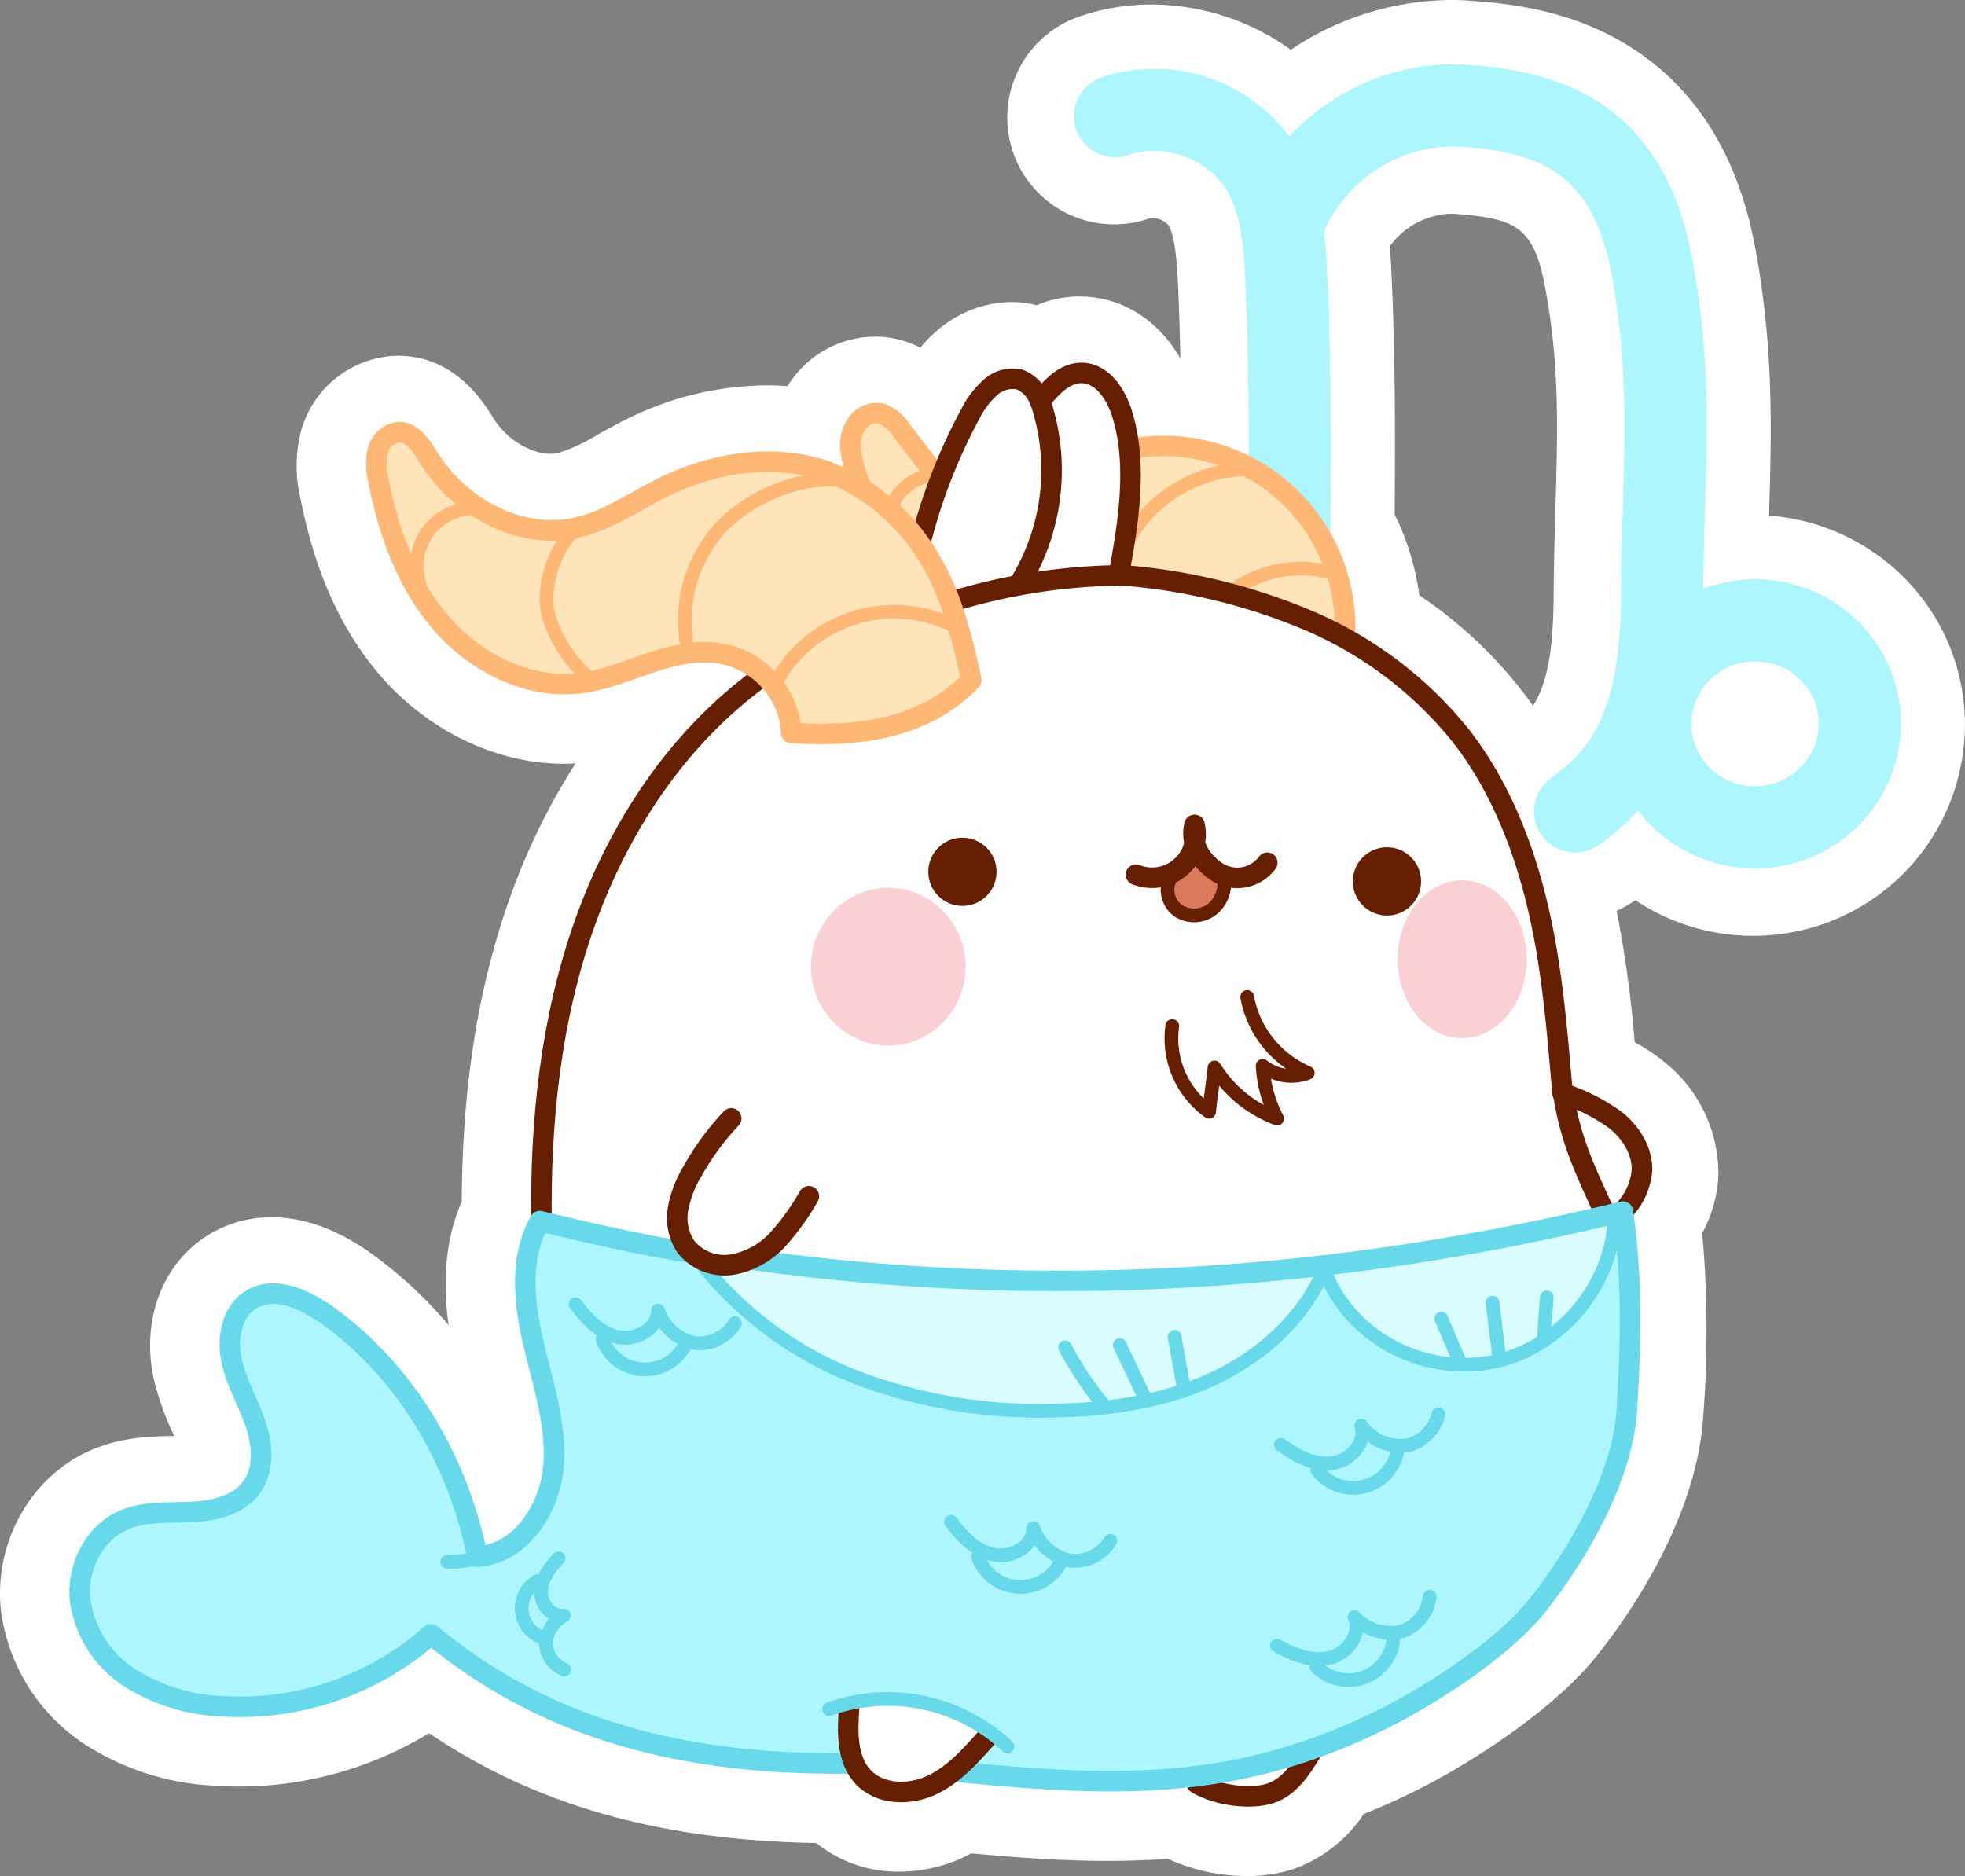 <svg xmlns="http://www.w3.org/2000/svg" viewBox="0 0 286.969 274"><rect x="0" y="0" width="286.969" height="274" fill="#808080" stroke="none"/><defs><style>.cls-1{fill:#fff;}.cls-10,.cls-11,.cls-12,.cls-13,.cls-14,.cls-15,.cls-2{fill:none;stroke-linecap:round;stroke-linejoin:round;}.cls-2{stroke:#adf6fd;stroke-width:12px;}.cls-3{fill:#fffefe;}.cls-4{fill:#adf6fd;}.cls-5{fill:#da7a5a;}.cls-6{fill:#d9fcff;}.cls-7{fill:#ffe3b9;}.cls-8{fill:#661f01;}.cls-9{fill:#f9d0d3;}.cls-10,.cls-11{stroke:#feb775;}.cls-10,.cls-13,.cls-14{stroke-width:2px;}.cls-11,.cls-12,.cls-15{stroke-width:3px;}.cls-12,.cls-13{stroke:#661f01;}.cls-14,.cls-15{stroke:#68d8eb;}</style></defs><title>zodiac-sign-molang-capricorn</title><g id="Layer_7"><path d="M188.623,282a22.346,22.346,0,0,1-10.55-2.612c-3.151.275-6.371.41-9.779.41-7.063,0-14.263-.579-21.052-1.235a19.634,19.634,0,0,1-2.329,1.268,17.067,17.067,0,0,1-7.059,1.533,13.741,13.741,0,0,1-10.157-4.168c-23.98-.096-42.679-5.555-58.427-17.108a48.265,48.265,0,0,1-27.845,8.846c-1.089,0-2.191-.038-3.275-.113a33.266,33.266,0,0,1-16.396-5.162,22.554,22.554,0,0,1-10.152-16.15c-.749-7.655,3.37-15.075,10.017-18.044,3.624-1.62,7.185-1.681,10.328-1.736.621-.01,1.239-.02,1.851-.046,2.804-.118,3.889-.766,4.048-.984.204-.278.315-1.643-.342-3.546-.328-.95-.751-1.915-1.241-3.032a34.891,34.891,0,0,1-2.434-6.906c-1.106-5.25.199-12.084,5.612-15.516a12.346,12.346,0,0,1,6.717-1.908c3.655,0,7.516,1.419,11.476,4.219,10.037,7.095,17.876,17.888,22.199,30.322a10.372,10.372,0,0,0,.878-3.219c.384-3.841-.697-8.056-1.841-12.518l-.025-.099c-.292-1.142-.583-2.281-.853-3.419-1.354-5.72-2.674-14.045.961-21.504-.036-16.582,2.16-30.876,6.704-43.661a85.51,85.51,0,0,1,17.757-29.838c-.738.244-1.503.515-2.316.803a43.767,43.767,0,0,1-9.168,2.479,25.083,25.083,0,0,1-3.127.195c-8.295,0-16.832-4.112-22.835-11.001-5.21-5.979-8.703-13.751-10.677-23.761a15.73,15.73,0,0,1-.023-7.369,9.946,9.946,0,0,1,9.156-7.463c.031-0.0.143-.001.173-.001,5.506,0,8.336,4.528,9.697,6.704,2.857,4.565,7.941,7.634,12.651,7.634a9.783,9.783,0,0,0,2.082-.218,28.689,28.689,0,0,0,7.304-3.28c1.172-.651,2.375-1.319,3.639-1.953a41.593,41.593,0,0,1,18.456-4.563,33.736,33.736,0,0,1,6.116.547,11.172,11.172,0,0,1,1.781-3.6,10.054,10.054,0,0,1,7.982-4.062,9.252,9.252,0,0,1,2.212.267,10.925,10.925,0,0,1,5.606,3.65q.179-.327.359-.645a18.775,18.775,0,0,1,4.299-5.484,11.767,11.767,0,0,1,7.423-2.833,9.629,9.629,0,0,1,2.991.47,9.905,9.905,0,0,1,1.097.432,11.164,11.164,0,0,1,5.886-1.717l.283.004c5.251.1,9.774,4.059,11.768,10.33q.056.176.11.356a33.266,33.266,0,0,1,7.665.958c-.044-6.571-.177-12.274-.406-17.584-.221-5.146-.518-9.295-2.126-11.995a7.996,7.996,0,0,0-6.654-3.521,6.385,6.385,0,0,0-2.141.35,10.608,10.608,0,0,1-7.1-19.992,27.193,27.193,0,0,1,9.127-1.549,29.857,29.857,0,0,1,20.174,7.93A37.679,37.679,0,0,1,218.393,18c.896,0,1.8.036,2.687.106,8.538.674,31.221,2.466,36.785,31.672,2.705,14.197,2.37,25.762,2.017,38.006-.053,1.842-.107,3.708-.151,5.612q.418-.047.839-.08c.686-.054,1.383-.081,2.069-.081A25.974,25.974,0,0,1,279.371,99.356a25.571,25.571,0,0,1,2.865,36.316,25.831,25.831,0,0,1-17.655,8.928c-.683.053-1.379.081-2.068.081a25.973,25.973,0,0,1-16.734-6.121q-.222-.188-.44-.381a30.415,30.415,0,0,1-3.299,2.492,10.578,10.578,0,0,1-5.405,1.681q.26,1.011.502,2.042a170.211,170.211,0,0,1,3.38,24.06,25.925,25.925,0,0,1,5.656,3.342,15.828,15.828,0,0,1,6.296,12.595,14.531,14.531,0,0,1-2.508,7.58,153.565,153.565,0,0,1,.31,27.487c-.856,14.192-11.292,28.288-14.471,32.27-5.61,7.028-16.717,14.395-25.235,18.577-2.665,1.308-5.401,2.497-8.157,3.547-1.68,2.616-4.264,5.936-8.51,7.366A16.563,16.563,0,0,1,188.623,282Zm20.433-179.174a60.026,60.026,0,0,1,15.814,14.191,57.723,57.723,0,0,1,4.453,6.742,10.822,10.822,0,0,1,1.245-.934,19.444,19.444,0,0,0,4.162-4.242c3.164-5.059,3.641-12.128,3.686-19.013.029-4.394.146-8.456.259-12.384.334-11.552.621-21.514-1.65-33.438-2.357-12.375-8.506-13.772-17.617-14.493-.341-.027-.68-.04-1.019-.04a16.521,16.521,0,0,0-14.04,8.621c.262,2.451.359,4.727.441,6.616.505,11.75.492,23.674.386,34.876A33.089,33.089,0,0,1,209.056,102.826Zm53.566,11.626c-.129,0-.26.004-.391.015a4.757,4.757,0,0,0-3.242,1.614,4.385,4.385,0,0,0-1.093,3.242,4.329,4.329,0,0,0,1.568,3.026,4.687,4.687,0,0,0,3.062,1.115c.132,0,.266-.005.4-.016a4.753,4.753,0,0,0,3.235-1.614,4.385,4.385,0,0,0,1.093-3.242,4.329,4.329,0,0,0-1.568-3.026A4.688,4.688,0,0,0,262.622,114.453Z" class="cls-1" transform="translate(-6.515 -13)"/><path d="M218.393,23q1.145,0,2.292.09c8.205.648,27.42,2.166,32.269,27.624,2.602,13.66,2.276,24.961,1.93,36.926-.111,3.844-.225,7.818-.253,12.037-0.0.043-.001.087-.002.129a20.995,20.995,0,0,1,6.33-1.504q.843-.066,1.68-.066a20.843,20.843,0,0,1,13.506,4.941,20.488,20.488,0,0,1,7.275,14.152,20.839,20.839,0,0,1-19.23,22.287c-.561.044-1.121.065-1.678.066a20.764,20.764,0,0,1-16.961-8.698,33.089,33.089,0,0,1-6.215,5.482,5.581,5.581,0,0,1-3.027.891H236.308a5.608,5.608,0,0,1-3.037-10.325,23.735,23.735,0,0,0,5.698-5.797c3.823-6.114,4.397-14.01,4.446-21.631.028-4.344.145-8.382.258-12.287.341-11.829.636-22.044-1.737-34.504-2.999-15.746-12.181-17.755-22.135-18.541q-.705-.056-1.414-.056a21.335,21.335,0,0,0-18.956,12.337c-.066.153-.141.3-.218.444.365,2.753.483,5.387.581,7.671.512,11.906.489,24.035.369,35.948a28.16,28.16,0,0,1,3.957,14.605,1.387,1.387,0,0,1-.08.43,56.39,56.39,0,0,1,16.866,14.414c5.149,6.696,8.972,15.266,11.363,25.47,1.952,8.331,2.7,16.873,3.423,25.134l.11,1.255a26.937,26.937,0,0,1,7.252,3.78,10.833,10.833,0,0,1,4.417,8.525,10.232,10.232,0,0,1-2.73,6.351c1.377,9.927,1.08,19.595.538,28.576-.768,12.725-10.441,25.76-13.388,29.452-5.1,6.39-15.773,13.399-23.531,17.207a90.533,90.533,0,0,1-9.303,3.944c-1.426,2.359-3.378,5.582-6.756,6.719A11.75,11.75,0,0,1,188.623,277a17.229,17.229,0,0,1-8.226-2.044,1.39,1.39,0,0,1-.614-.762,104.807,104.807,0,0,1-11.489.603c-7.037,0-14.207-.584-21.791-1.331a1.392,1.392,0,0,1-.489-.145,16.526,16.526,0,0,1-3.184,1.963,12.165,12.165,0,0,1-4.976,1.079h-.002a8.747,8.747,0,0,1-6.572-2.658,8.153,8.153,0,0,1-1.114-1.541,1.388,1.388,0,0,1-.218.024q-.805.008-1.604.008c-24.667,0-43.511-5.876-59.08-18.421a43.353,43.353,0,0,1-27.839,10.157q-1.464,0-2.931-.101A28.362,28.362,0,0,1,24.534,259.502a17.523,17.523,0,0,1-7.956-12.479c-.534-5.458,2.444-10.923,7.08-12.994,2.692-1.203,5.581-1.253,8.375-1.302.662-.011,1.322-.023,1.977-.05,3.873-.163,6.522-1.182,7.873-3.029,1.935-2.644.887-6.566.347-8.13-.393-1.14-.877-2.242-1.388-3.408a30.489,30.489,0,0,1-2.12-5.929c-.751-3.56.009-8.114,3.397-10.262a7.415,7.415,0,0,1,4.039-1.131c2.56 0,5.493,1.113,8.588,3.302,11.083,7.835,19.182,20.516,22.361,34.943,4.784-1.04,8.075-6.399,8.578-11.426.472-4.721-.771-9.568-1.973-14.257-.293-1.144-.586-2.286-.856-3.428-1.228-5.192-2.457-12.813,1.04-19.02.017-.03.044-.05.063-.078-.15-16.521,1.945-30.68,6.409-43.242,5.324-14.98,14.024-27.322,25.18-35.775a11.02,11.02,0,0,0-6.39-1.906,18.475,18.475,0,0,0-4.001.483A49.289,49.289,0,0,0,99.427,112.16a39.273,39.273,0,0,1-8.129,2.232,19.887,19.887,0,0,1-2.498.156c-6.836,0-13.95-3.416-19.066-9.286-4.619-5.301-7.74-12.316-9.541-21.443a10.844,10.844,0,0,1-.11-5.065,4.929,4.929,0,0,1,4.429-3.8c.027-0.0.055-0.0.082-0,2.734,0,4.306,2.514,5.457,4.354,3.844,6.144,10.56,9.984,16.891,9.984a14.728,14.728,0,0,0,3.15-.334,32.603,32.603,0,0,0,8.669-3.796c1.118-.621,2.274-1.264,3.444-1.849a36.519,36.519,0,0,1,16.217-4.034,27.258,27.258,0,0,1,9.165,1.522c.679.242,1.35.519,2.014.823a16.106,16.106,0,0,1-.495-2.584,6.832,6.832,0,0,1,1.215-4.817,5.057,5.057,0,0,1,3.979-2.059,4.253,4.253,0,0,1,1.017.122,7.174,7.174,0,0,1,3.723,2.942l4.125,5.348a67.741,67.741,0,0,1,3.664-7.678,14.195,14.195,0,0,1,3.137-4.096,6.77,6.77,0,0,1,4.233-1.684,4.63,4.63,0,0,1,1.441.223,5.808,5.808,0,0,1,2.759,2.051c1.378-1.491,3.314-3.09,5.774-3.09.05,0,.1.001.151.002,3.679.07,6.098,3.583,7.135,6.847a26.766,26.766,0,0,1,.94,4.092,27.226,27.226,0,0,1,3.701-.251,28.457,28.457,0,0,1,12.914,3.124c.017-8.361-.072-16.744-.426-24.965-.251-5.861-.62-10.638-2.828-14.341a12.96,12.96,0,0,0-10.949-5.96,11.395,11.395,0,0,0-3.814.639,5.608,5.608,0,0,1-3.753-10.569,22.251,22.251,0,0,1,7.454-1.26,24.515,24.515,0,0,1,19.841,10.119A32.757,32.757,0,0,1,218.393,23m44.134,105.465q.393,0,.79-.031A9.611,9.611,0,0,0,272.239,118.203a9.352,9.352,0,0,0-3.328-6.457,9.699,9.699,0,0,0-6.29-2.294q-.392,0-.788.031a9.61,9.61,0,0,0-8.923,10.231,9.353,9.353,0,0,0,3.328,6.456,9.69,9.69,0,0,0,6.287,2.294M218.393,13h-0A42.455,42.455,0,0,0,195.027,20.265a34.981,34.981,0,0,0-20.327-6.607,32.181,32.181,0,0,0-10.801,1.837A15.608,15.608,0,0,0,174.335,44.914a1.43,1.43,0,0,1,.477-.065,3.105,3.105,0,0,1,2.36,1.081c1.09,1.828,1.292,6.534,1.425,9.647.133,3.088.233,6.315.302,9.774-3.218-5.561-8.408-8.919-14.345-9.047-.128-.003-.255-.005-.382-.005a15.771,15.771,0,0,0-6.271,1.286,14.679,14.679,0,0,0-3.703-.471A16.768,16.768,0,0,0,143.586,61.099a19.694,19.694,0,0,0-2.661,2.684,14.544,14.544,0,0,0-3.211-1.208,14.281,14.281,0,0,0-3.413-.413,15.076,15.076,0,0,0-11.984,6.066q-.425.567-.796,1.169-1.532-.119-3.098-.119a46.607,46.607,0,0,0-20.695,5.093c-1.354.678-2.656,1.401-3.804,2.039a26.035,26.035,0,0,1-5.971,2.78,4.751,4.751,0,0,1-1.011.103c-2.459,0-6.14-1.655-8.414-5.288-1.547-2.474-5.659-9.05-13.934-9.05l-.232.002A14.979,14.979,0,0,0,50.447,76.082a20.524,20.524,0,0,0-.064,9.671c2.149,10.893,6.013,19.423,11.813,26.079,6.94,7.963,16.886,12.717,26.605,12.717.591,0,1.183-.017,1.773-.052a95.481,95.481,0,0,0-9.629,19.739c-4.637,13.049-6.93,27.543-6.992,44.241-2.693,6.215-2.687,12.645-1.919,18.081a61.744,61.744,0,0,0-11.515-10.633c-4.819-3.408-9.651-5.136-14.36-5.136a17.501,17.501,0,0,0-9.392,2.684c-6.543,4.148-9.616,12.301-7.83,20.772a39.506,39.506,0,0,0,2.748,7.883q.135.309.263.601l-.086.001c-3.261.057-7.725.134-12.282,2.17C10.997,228.732,5.67,238.23,6.625,247.996a27.599,27.599,0,0,0,12.349,19.818A38.17,38.17,0,0,0,37.797,273.807c1.206.084,2.425.126,3.629.126A53.284,53.284,0,0,0,69.171,266.134c15.571,10.529,33.792,15.678,56.55,16.042a18.927,18.927,0,0,0,12.132,4.187,22.099,22.099,0,0,0,9.143-1.988q.693-.317,1.373-.683c6.438.603,13.212,1.105,19.925,1.105,3.035,0,5.931-.103,8.763-.312A27.731,27.731,0,0,0,188.623,287a21.527,21.527,0,0,0,6.867-1.045,20.601,20.601,0,0,0,10.191-8.015c2.393-.956,4.766-2.009,7.085-3.148,9.02-4.428,20.848-12.312,26.941-19.946,4.371-5.476,14.636-19.857,15.554-35.088a163.1,163.1,0,0,0-.148-26.662,19.164,19.164,0,0,0,2.353-8.546,20.836,20.836,0,0,0-8.175-16.662,27.875,27.875,0,0,0-4.045-2.668,173.199,173.199,0,0,0-2.631-19.195,15.667,15.667,0,0,0,2.13-1.148q.299-.192.601-.397a30.983,30.983,0,0,0,17.168,5.202c.826-.001,1.65-.033,2.457-.096a30.85,30.85,0,0,0,28.42-33.036,30.416,30.416,0,0,0-10.794-21.014,30.992,30.992,0,0,0-17.728-7.219l.011-.388c.346-11.973.703-24.355-2.103-39.086-2.657-13.948-9.31-24.024-19.773-29.947-8.365-4.735-16.93-5.411-21.531-5.774C220.457,13.041,219.42,13,218.393,13Zm-8.915,35.977a11.523,11.523,0,0,1,8.91-4.762c.209,0,.418.008.62.024,8.53.674,11.426,1.632,13.105,10.444,2.17,11.389,1.903,20.637,1.565,32.344-.115,3.978-.233,8.065-.262,12.511-.04,6.149-.422,12.392-2.925,16.394-.03.045-.065.096-.105.15q-.757-1.08-1.552-2.113a64.265,64.265,0,0,0-15.041-14.023,38.154,38.154,0,0,0-3.605-11.805c.095-10.913.089-22.476-.402-33.903-.063-1.462-.141-3.277-.307-5.261Z" class="cls-1" transform="translate(-6.515 -13)"/><path d="M169.355,29.967a18.554,18.554,0,0,1,21.455,7.734c2.995,5.022,3.363,11.13,3.614,16.971.865,20.11.194,40.644.115,60.772.092-.919-1.611-.366-1.519-1.285" class="cls-2" transform="translate(-6.515 -13)"/><path d="M194.515,44.098A26.748,26.748,0,0,1,220.477,28.445c10.752.849,23.463,3.455,27.202,23.082,3.289,17.266,1.693,30.302,1.578,47.878-.055,8.489-.798,17.37-5.299,24.567a29.134,29.134,0,0,1-7.42,7.54" class="cls-2" transform="translate(-6.515 -13)"/><ellipse cx="262.809" cy="118.723" class="cls-2" rx="15.301" ry="15.112" transform="matrix(0.997, -0.078, 0.078, 0.997, -14.972, 7.852)"/><path d="M242.751,190.608a9.64,9.64,0,0,0,3.553-6.66c.093-2.884-1.635-5.584-3.891-7.384a28.018,28.018,0,0,0-7.697-3.88c-.809-9.133-1.487-18.138-3.578-27.065s-5.52-17.667-11.109-24.935a57.18,57.18,0,0,0-22.497-17.094A87.168,87.168,0,0,0,169.885,96.981c1.447-7.58,2.808-16.289.471-23.643-.893-2.81-2.878-5.813-5.826-5.87-2.561-.049-4.537,2.139-6.136,4.14a5.165,5.165,0,0,0-2.957-3.172,4.793,4.793,0,0,0-4.344,1.207,12.898,12.898,0,0,0-2.811,3.707,80.778,80.778,0,0,0-7.191,18.28c-.877,3.293-4.597,5.054-7.654,6.562s-6.302,2.767-8.884,4.991l-7.202,8.95c-11.946,8.779-20.466,21.715-25.43,35.684s-6.539,28.961-6.321,43.784l120.505,40.865L241.621,195.782" class="cls-3" transform="translate(-6.515 -13)"/><path d="M130.168,270.551c-23.015.234-43.497-4.575-60.697-18.844A42.146,42.146,0,0,1,38.827,262.197a27.199,27.199,0,0,1-13.28-4.096,16.145,16.145,0,0,1-7.341-11.451c-.456-4.663,1.979-9.666,6.257-11.578,3.039-1.358,6.513-1.092,9.839-1.231s6.98-.916,8.946-3.602c1.932-2.64,1.608-6.324.54-9.416s-2.787-5.967-3.462-9.169.013-7.037,2.776-8.788c3.374-2.138,7.806-.175,11.068,2.131,11.578,8.186,19.304,21.455,22.066,35.363,6.145-.38,10.465-6.725,11.077-12.851s-1.442-12.155-2.859-18.147-2.125-12.645.896-18.009c51.813,12.437,106.386,11.189,158.165-1.391,1.401,9.651,1.186,19.137.598,28.871s-7.001,21.039-13.085,28.662c-5.098,6.388-15.717,13.222-23.054,16.823-20.707,10.164-38.145,9.776-61.1,7.516" class="cls-4" transform="translate(-6.515 -13)"/><path d="M130.507,262.607c-.234,3.466-.324,7.361,2.035,9.911,2.424,2.62,6.692,2.743,9.938,1.256s5.707-4.238,8.07-6.914A24.23,24.23,0,0,0,130.507,262.607Z" class="cls-1" transform="translate(-6.515 -13)"/><path d="M198.098,268.785c-1.514,2.505-3.237,5.194-6.012,6.128s-6.578.105-9.299-.975c-.416.099-1.235-.9-1.006-1.261a1.654,1.654,0,0,1,1.108-.576C187.833,271.005,193.153,269.881,198.098,268.785Z" class="cls-1" transform="translate(-6.515 -13)"/><path d="M177.332,141.479a3.76,3.76,0,0,0,1.397,4.636,4.298,4.298,0,0,0,4.934-.423,5.027,5.027,0,0,0,1.553-4.803,9.546,9.546,0,0,1-4.348-3.753C179.784,138.747,178.962,140.424,177.332,141.479Z" class="cls-5" transform="translate(-6.515 -13)"/><path d="M109.195,197.846a53.627,53.627,0,0,0,23.198,16.634,75.416,75.416,0,0,0,28.359,4.543c7.81-.157,15.718-1.321,22.81-4.596s13.332-8.83,16.349-16.036c3.441,9.654,14,15.344,24.102,13.617s18.252-11.351,18.29-21.6c0,0-44.61,8.879-58.863,9.113s-46.731-.701-46.731-.701Z" class="cls-6" transform="translate(-6.515 -13)"/><path d="M117.542,111.114a12.37,12.37,0,0,1,4.536,8.92c10.193.745,19.781-.851,26.298-7.694-1.352-6.265-3.02-13.004-6.505-18.382a29.692,29.692,0,0,0-14.522-12.075c-7.876-2.81-16.807-1.298-24.284,2.445-4.1,2.053-7.961,4.781-12.44,5.762C82.366,91.9,73.616,87.039,69.131,79.871c-1.068-1.707-2.347-3.788-4.36-3.751a3.584,3.584,0,0,0-3.103,2.773,9.647,9.647,0,0,0,.135,4.419c1.485,7.525,4.183,15.011,9.223,20.794s12.721,9.625,20.33,8.66c4.735-.601,9.07-2.949,13.729-3.985S113.824,108.121,117.542,111.114Z" class="cls-7" transform="translate(-6.515 -13)"/><path d="M172.381,78.45A26.51,26.51,0,0,1,202.952,104.968a77.918,77.918,0,0,0-32.84-8.171C171.332,91.131,172.555,84.242,172.381,78.45Z" class="cls-7" transform="translate(-6.515 -13)"/><path d="M132.193,83.94a20.212,20.212,0,0,1-1.459-5.28,5.494,5.494,0,0,1,.943-3.834,3.538,3.538,0,0,1,3.538-1.416,5.88,5.88,0,0,1,2.948,2.437l4.896,6.348a35.162,35.162,0,0,0-1.919,9.845A30.499,30.499,0,0,0,132.193,83.94Z" class="cls-7" transform="translate(-6.515 -13)"/><circle cx="202.55" cy="128.73" r="4.985" class="cls-8"/><circle cx="140.554" cy="127.328" r="4.985" class="cls-8"/><ellipse cx="129.728" cy="141.192" class="cls-9" rx="11.293" ry="11.527"/><ellipse cx="213.532" cy="140.101" class="cls-9" rx="9.424" ry="11.527"/><path d="M120.043,112.29a19.636,19.636,0,0,1,25.32-8.121" class="cls-10" transform="translate(-6.515 -13)"/><path d="M106.713,106.349a20.024,20.024,0,0,1,4.995-16.209c3.955-4.302,10.991-7.416,16.824-7.057" class="cls-10" transform="translate(-6.515 -13)"/><path d="M92.472,111.9c-2.821-2.116-5.972-7.291-6.132-10.814s1.333-8.164,3.951-10.527" class="cls-10" transform="translate(-6.515 -13)"/><path d="M136.81,87.213c.216-2.232,3.423-4.687,5.664-4.753" class="cls-10" transform="translate(-6.515 -13)"/><path d="M186.954,98.992A16.775,16.775,0,0,1,201.121,96.712" class="cls-10" transform="translate(-6.515 -13)"/><path d="M171.232,91.894a20.399,20.399,0,0,1,19.299-10.319" class="cls-10" transform="translate(-6.515 -13)"/><path d="M202.952,104.968a26.51,26.51,0,0,0-30.571-26.518" class="cls-11" transform="translate(-6.515 -13)"/><path d="M143.06,82.194l-4.896-6.348a5.88,5.88,0,0,0-2.948-2.437,3.538,3.538,0,0,0-3.538,1.416,5.494,5.494,0,0,0-.943,3.834,20.212,20.212,0,0,0,1.459,5.28" class="cls-11" transform="translate(-6.515 -13)"/><path d="M181.338,273.511c3.096,1.811,7.974,2.336,10.748,1.402s4.497-3.623,6.012-6.128" class="cls-12" transform="translate(-6.515 -13)"/><path d="M85.6,191.601c-.218-14.823,1.357-29.815,6.321-43.784s13.484-26.905,25.43-35.684" class="cls-12" transform="translate(-6.515 -13)"/><path d="M242.751,190.608a9.64,9.64,0,0,0,3.553-6.66c.093-2.884-1.635-5.584-3.891-7.384a28.018,28.018,0,0,0-7.697-3.88c-.809-9.133-1.487-18.138-3.578-27.065s-5.52-17.667-11.109-24.935a57.18,57.18,0,0,0-22.497-17.094A87.168,87.168,0,0,0,169.885,96.981c1.447-7.58,2.808-16.289.471-23.643-.893-2.81-2.878-5.813-5.826-5.87-2.561-.049-4.537,2.139-6.136,4.14a5.165,5.165,0,0,0-2.957-3.172,4.793,4.793,0,0,0-4.344,1.207,12.898,12.898,0,0,0-2.811,3.707,80.778,80.778,0,0,0-7.191,18.28" class="cls-12" transform="translate(-6.515 -13)"/><path d="M172.416,140.75a6.357,6.357,0,0,0,8.553-7.273c-.695,2.697.92,5.296,3.237,6.843a5.453,5.453,0,0,0,7.382-1.319" class="cls-12" transform="translate(-6.515 -13)"/><path d="M177.714,162.854a13.174,13.174,0,0,0,5.381,12.527c.156-1.869.632-4.603.788-6.472a18.174,18.174,0,0,0,9.146,7.456,18.82,18.82,0,0,1-2.118-7.688,6.742,6.742,0,0,0,6.59,1.025,15.021,15.021,0,0,1-8.846-11.086" class="cls-13" transform="translate(-6.515 -13)"/><path d="M177.332,141.479a3.76,3.76,0,0,0,1.397,4.636,4.298,4.298,0,0,0,4.934-.423,5.027,5.027,0,0,0,1.553-4.803" class="cls-13" transform="translate(-6.515 -13)"/><path d="M109.195,197.846a53.627,53.627,0,0,0,23.198,16.634,75.416,75.416,0,0,0,28.359,4.543c7.81-.157,15.718-1.321,22.81-4.596s13.332-8.83,16.349-16.036c3.441,9.654,14,15.344,24.102,13.617s18.252-11.351,18.29-21.6" class="cls-14" transform="translate(-6.515 -13)"/><path d="M88.093,240.611c-1.285,1.339-2.49,2.948-2.561,4.803s1.515,3.84,3.344,3.526a5.016,5.016,0,0,0-2.628,4.226,4.246,4.246,0,0,0,2.68,3.676" class="cls-14" transform="translate(-6.515 -13)"/><path d="M85.065,243.899a4.555,4.555,0,0,0,1.176,8.428" class="cls-14" transform="translate(-6.515 -13)"/><path d="M90.579,203.483c1.589,2.153,3.58,4.258,6.198,4.81s5.826-1.214,5.826-3.89a7.231,7.231,0,0,0,5.362,4.765,6.121,6.121,0,0,0,5.877-2.91" class="cls-14" transform="translate(-6.515 -13)"/><path d="M94.511,208.589a6.566,6.566,0,0,0,12.261.386" class="cls-14" transform="translate(-6.515 -13)"/><path d="M145.409,235.26c1.589,2.153,3.58,4.258,6.198,4.81s5.826-1.214,5.826-3.89a7.231,7.231,0,0,0,5.362,4.765,6.121,6.121,0,0,0,5.877-2.91" class="cls-14" transform="translate(-6.515 -13)"/><path d="M149.342,240.365a6.566,6.566,0,0,0,12.261.386" class="cls-14" transform="translate(-6.515 -13)"/><path d="M193.578,224.025c2.17,1.565,4.709,2.962,7.37,2.689s5.177-2.935,4.36-5.483a7.231,7.231,0,0,0,6.56,2.901,6.121,6.121,0,0,0,4.708-4.565" class="cls-14" transform="translate(-6.515 -13)"/><path d="M198.882,227.686a6.566,6.566,0,0,0,11.793-3.375" class="cls-14" transform="translate(-6.515 -13)"/><path d="M193.005,253.35c2.341,1.297,5.027,2.381,7.638,1.794s4.792-3.529,3.678-5.962a7.231,7.231,0,0,0,6.858,2.101,6.121,6.121,0,0,0,4.132-5.092" class="cls-14" transform="translate(-6.515 -13)"/><path d="M198.706,256.355a6.566,6.566,0,0,0,11.309-4.752" class="cls-14" transform="translate(-6.515 -13)"/><path d="M167.937,218.529a50.359,50.359,0,0,1-5.879-8.746" class="cls-14" transform="translate(-6.515 -13)"/><path d="M173.899,217.572l-3.853-8.119" class="cls-14" transform="translate(-6.515 -13)"/><path d="M179.449,216.036l-1.4-7.789" class="cls-14" transform="translate(-6.515 -13)"/><path d="M219.525,211.505l-2.526-5.905" class="cls-14" transform="translate(-6.515 -13)"/><path d="M225.403,210.738l-.92-7.479" class="cls-14" transform="translate(-6.515 -13)"/><path d="M231.944,208.865l.461-6.387" class="cls-14" transform="translate(-6.515 -13)"/><path d="M78.371,239.854a16.515,16.515,0,0,1-6.538,1.263" class="cls-14" transform="translate(-6.515 -13)"/><path d="M158.085,70.597a31.571,31.571,0,0,1-2.292,26.958" class="cls-12" transform="translate(-6.515 -13)"/><path d="M146.44,100.586a88.171,88.171,0,0,1,23.995-3.562" class="cls-12" transform="translate(-6.515 -13)"/><path d="M234.767,172.417c1.012,6.854,3.162,11.347,5.773,17.017" class="cls-12" transform="translate(-6.515 -13)"/><path d="M116.616,197.028c42.632,5.917,84.983,3.12,126.899-7.064,1.401,9.651,1.186,19.137.598,28.871s-7.001,21.039-13.085,28.662c-5.098,6.388-15.717,13.222-23.054,16.823-20.707,10.164-38.145,9.776-61.1,7.516" class="cls-15" transform="translate(-6.515 -13)"/><path d="M130.168,270.551c-23.015.234-43.497-4.575-60.697-18.844A42.146,42.146,0,0,1,38.827,262.197a27.199,27.199,0,0,1-13.28-4.096,16.145,16.145,0,0,1-7.341-11.451c-.456-4.663,1.979-9.666,6.257-11.578,3.039-1.358,6.513-1.092,9.839-1.231s6.98-.916,8.946-3.602c1.932-2.64,1.608-6.324.54-9.416s-2.787-5.967-3.462-9.169.013-7.037,2.776-8.788c3.374-2.138,7.806-.175,11.068,2.131,11.578,8.186,19.304,21.455,22.066,35.363,6.145-.38,10.465-6.725,11.077-12.851s-1.442-12.155-2.859-18.147-2.125-12.645.896-18.009c7.307,1.754,13.895,3.288,21.297,4.504" class="cls-15" transform="translate(-6.515 -13)"/><path d="M113.304,176.349a39.098,39.098,0,0,0-5.697,7.771,16.277,16.277,0,0,0-2.068,5.426,7.574,7.574,0,0,0,1.162,5.571,7.23,7.23,0,0,0,6.866,2.567,11.894,11.894,0,0,0,6.593-3.717,35.416,35.416,0,0,0,4.48-6.25" class="cls-12" transform="translate(-6.515 -13)"/><path d="M130.507,262.607c-.234,3.466-.324,7.361,2.035,9.911,2.424,2.62,6.692,2.743,9.938,1.256s5.707-4.238,8.07-6.914" class="cls-12" transform="translate(-6.515 -13)"/><path d="M127.604,262.624a25.481,25.481,0,0,1,26.049,5.467" class="cls-14" transform="translate(-6.515 -13)"/><path d="M117.542,111.114a12.37,12.37,0,0,1,4.536,8.92c10.193.745,19.781-.851,26.298-7.694-1.352-6.265-3.02-13.004-6.505-18.382a29.692,29.692,0,0,0-14.522-12.075c-7.876-2.81-16.807-1.298-24.284,2.445-4.1,2.053-7.961,4.781-12.44,5.762C82.366,91.9,73.616,87.039,69.131,79.871c-1.068-1.707-2.347-3.788-4.36-3.751a3.584,3.584,0,0,0-3.103,2.773,9.647,9.647,0,0,0,.135,4.419c1.485,7.525,4.183,15.011,9.223,20.794s12.721,9.625,20.33,8.66c4.735-.601,9.07-2.949,13.729-3.985S113.824,108.121,117.542,111.114Z" class="cls-11" transform="translate(-6.515 -13)"/><path d="M67.755,98.123a8.402,8.402,0,0,1,6.875-10.802" class="cls-10" transform="translate(-6.515 -13)"/></g></svg>